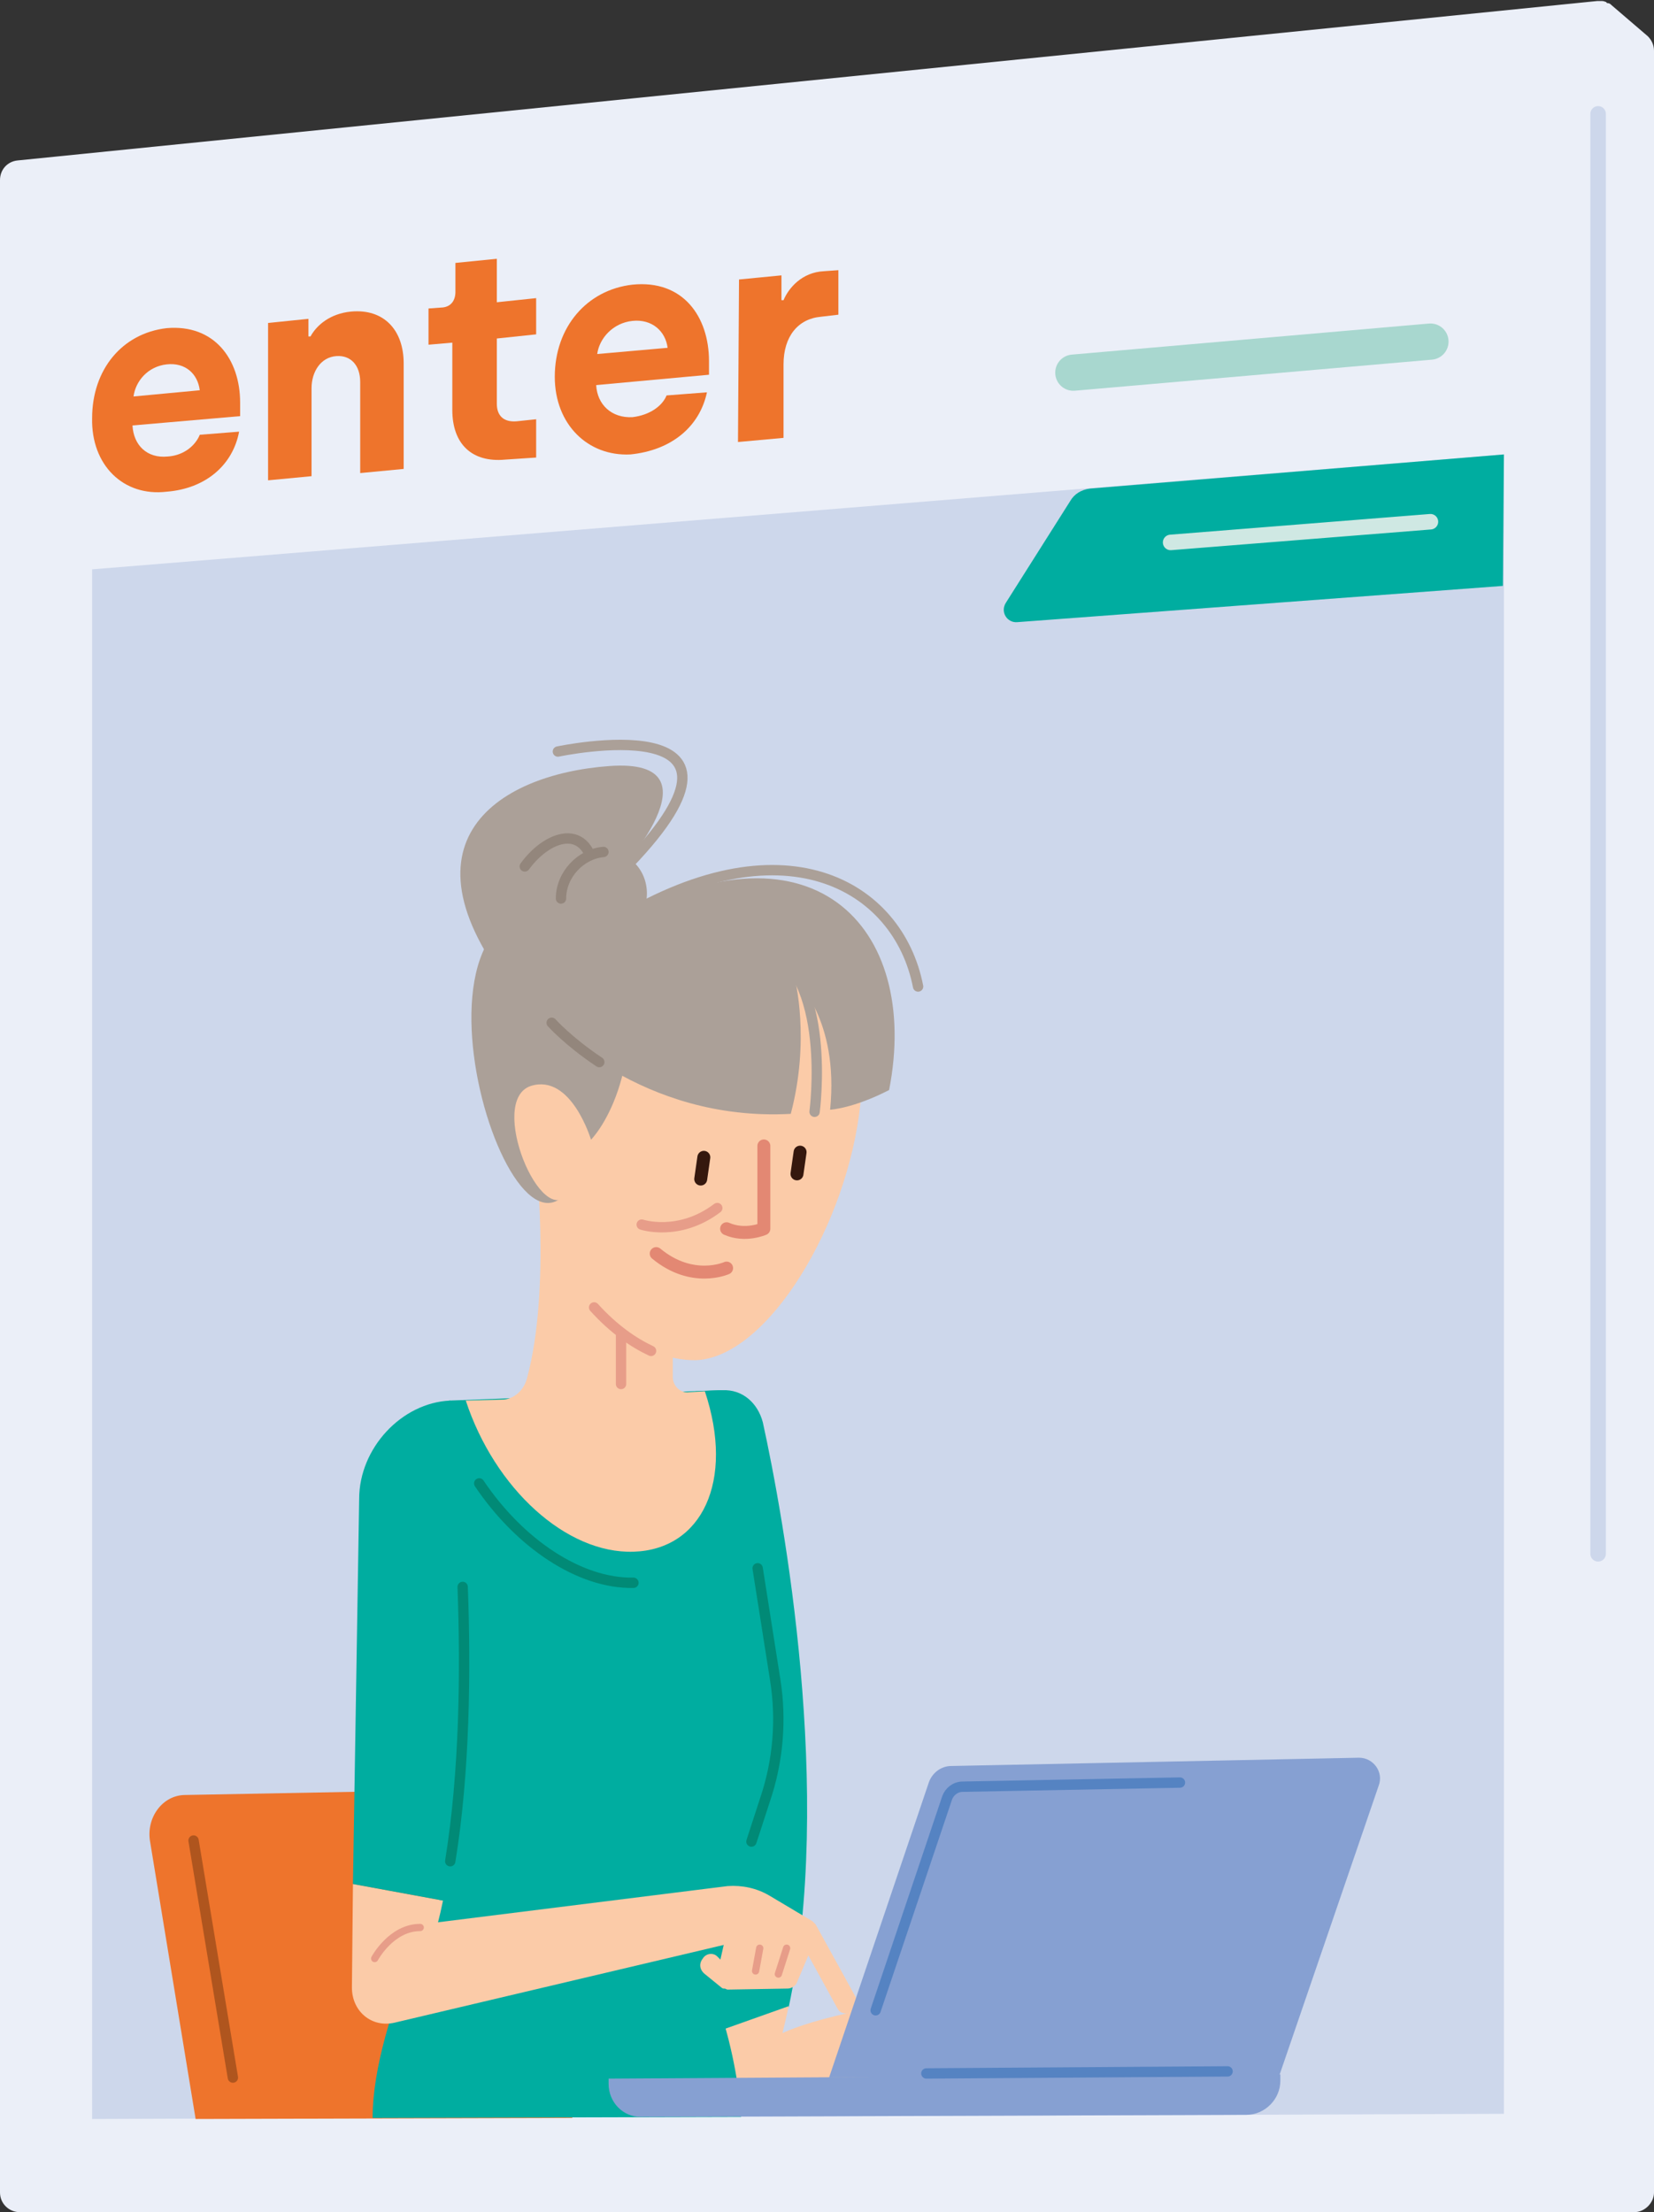 <?xml version="1.0" encoding="utf-8"?>
<!-- Generator: Adobe Illustrator 27.6.1, SVG Export Plug-In . SVG Version: 6.00 Build 0)  -->
<svg version="1.1" id="Illustraties" xmlns="http://www.w3.org/2000/svg" xmlns:xlink="http://www.w3.org/1999/xlink" x="0px"
	 y="0px" viewBox="0 0 159.8 213.7" style="enable-background:new 0 0 159.8 213.7;" xml:space="preserve">
<rect x="0" y="0" width="159.8" height="213.7" fill="#333333" stroke="none"/>
<style type="text/css">
	.st0{fill:#EBEFF8;}
	.st1{fill:none;stroke:#CDD7EB;stroke-width:1.5;stroke-linecap:round;stroke-linejoin:round;}
	.st2{fill:#CDD7EB;}
	.st3{fill:#00ADA0;}
	.st4{fill:#EE742C;}
	.st5{fill:none;stroke:#AF551E;stroke-linecap:round;stroke-linejoin:round;}
	.st6{fill:#FBCBA8;}
	.st7{fill:none;stroke:#018A76;stroke-linecap:round;stroke-linejoin:round;}
	.st8{fill:#ABA098;}
	.st9{fill:none;stroke:#93867C;stroke-linecap:round;stroke-miterlimit:10;}
	.st10{fill:none;stroke:#ABA098;stroke-linecap:round;stroke-linejoin:round;}
	.st11{fill:none;stroke:#E79D89;stroke-linecap:round;stroke-linejoin:round;}
	.st12{fill:none;stroke:#35180E;stroke-width:1.25;stroke-linecap:round;stroke-linejoin:round;}
	.st13{fill:none;stroke:#E38873;stroke-width:1.25;stroke-linecap:round;stroke-linejoin:round;}
	.st14{fill:none;stroke:#E79D89;stroke-width:0.7;stroke-linecap:round;stroke-miterlimit:10;}
	.st15{fill:#86A0D2;}
	.st16{fill:none;stroke:#5583C2;stroke-linecap:round;stroke-linejoin:round;}
	.st17{fill:none;stroke:#A8D7CF;stroke-width:3.5;stroke-linecap:round;stroke-miterlimit:10;}
	.st18{fill:none;stroke:#CFE8E3;stroke-width:1.5;stroke-linecap:round;stroke-miterlimit:10;}
</style>
<path class="st0" d="M159.2,3.5l-3.5-3c0,0,0,0,0,0c-0.1-0.1-0.2-0.2-0.4-0.2c0,0-0.1,0-0.1-0.1c-0.1,0-0.2-0.1-0.4-0.1
	c0,0-0.1,0-0.1,0c-0.1,0-0.3,0-0.4,0L1.7,15.5c-1,0.1-1.7,0.9-1.7,1.9v194.4c0,1.1,0.9,1.9,1.9,1.9h156c1,0,1.9-0.9,1.9-1.9V4.9
	C159.8,4.4,159.6,3.9,159.2,3.5L159.2,3.5z"/>
<line class="st1" x1="154.4" y1="150.1" x2="154.4" y2="11"/>
<polygon class="st2" points="145.3,43.9 8.9,55 8.9,204.7 145.3,204.2 "/>
<path class="st3" d="M145.3,43.9l-40,3.3c-0.8,0.1-1.5,0.5-1.9,1.2l-6.2,9.8c-0.6,0.9,0.1,2,1.1,1.9l46.9-3.5L145.3,43.9L145.3,43.9
	z"/>
<g>
	<path class="st4" d="M8.9,40.4c0-4.7,2.9-8.2,7.2-8.7c4.6-0.4,7.1,3,7.1,7.2v1.3l-10.4,0.9c0.1,1.9,1.4,3.2,3.4,3
		c1.6-0.1,2.7-1.1,3.1-2.1l3.8-0.3c-0.6,3.2-3.2,5.5-7,5.8C11.9,48,8.8,44.9,8.9,40.4L8.9,40.4z M19.3,37.7
		c-0.2-1.6-1.4-2.7-3.2-2.5c-1.8,0.2-3,1.6-3.2,3.1L19.3,37.7z"/>
	<path class="st4" d="M25.9,31.2l3.9-0.4v1.7l0.2,0c0.6-1.1,1.9-2.2,3.9-2.4c3.2-0.3,5.1,1.8,5.1,5v10.2l-4.2,0.4v-8.8
		c0-1.6-0.9-2.6-2.3-2.5c-1.5,0.1-2.4,1.5-2.4,3.1V46l-4.2,0.4C25.9,46.4,25.9,31.2,25.9,31.2z"/>
	<path class="st4" d="M43.7,39.6v-6.5l-2.3,0.2v-3.5l1.4-0.1c0.8-0.1,1.2-0.7,1.2-1.5v-2.8l4-0.4v4.2l3.8-0.4v3.5L48,32.7V39
		c0,1.1,0.6,1.8,1.9,1.7l1.9-0.2v3.7l-3,0.2C45.6,44.7,43.7,42.9,43.7,39.6L43.7,39.6z"/>
	<path class="st4" d="M53.6,36.4c0-4.8,3.1-8.4,7.5-8.9c4.9-0.5,7.4,3.1,7.4,7.4v1.3l-10.9,1c0.1,1.9,1.5,3.2,3.5,3.1
		c1.7-0.2,2.9-1.1,3.3-2.1l3.9-0.3c-0.7,3.3-3.4,5.6-7.4,6C56.8,44.1,53.6,41,53.6,36.4L53.6,36.4z M64.5,33.6
		c-0.2-1.6-1.5-2.8-3.4-2.6s-3.2,1.7-3.4,3.2L64.5,33.6z"/>
	<path class="st4" d="M71.4,27l4.1-0.4V29l0.2,0c0.5-1.2,1.8-2.7,3.9-2.8l1.4-0.1v4.3l-1.7,0.2c-2.2,0.2-3.6,1.9-3.6,4.6v7.1
		l-4.4,0.4L71.4,27L71.4,27z"/>
</g>
<g>
	<g>
		<path class="st4" d="M18.9,204.7l36.4-0.1l-5.4-31.8l-32,0.6c-2.2,0-3.8,2.2-3.4,4.5L18.9,204.7L18.9,204.7z"/>
		<line class="st5" x1="18.7" y1="177.8" x2="22.5" y2="200.7"/>
	</g>
	<g>
		<path class="st3" d="M69.4,134.3l-26,1l-0.7,65.5l23.4-0.1l8.8-26.1c1.4-4.2,1.8-8.7,1.1-13.1l-3.8-24.8
			C72,135.3,70.8,134.2,69.4,134.3L69.4,134.3z"/>
		<g>
			<path class="st3" d="M67.2,197v-62.6l2.6-0.1c1.9-0.1,3.4,1.2,3.9,3.1c2,9.1,6.9,35.9,2.5,56.5"/>
			<path class="st6" d="M76.2,193.8c-0.2,0.9-0.4,1.8-0.6,2.6c0,0,6.7-3.3,21.7-3.5v5l-30.1,6.4V197"/>
		</g>
		<path class="st7" d="M72.6,177.9l1.3-4c1.3-3.8,1.6-7.8,1-11.6l-1.7-10.8"/>
		<g>
			<path class="st6" d="M50.9,133.2c2.4-8.8,0.8-22.1,0.8-22.1l13.3,4.7V133c0,0.8,0.6,1.5,1.4,1.5l1.7-0.1
				c2.9,8.7-0.3,15.3-6.9,15.5c-6.5,0.2-13.4-6.1-16.2-14.6l3.7-0.1C49.7,135.1,50.6,134.3,50.9,133.2L50.9,133.2z"/>
			<path class="st7" d="M61.2,152.9c-5.2,0.1-11-3.8-14.9-9.6"/>
			<path class="st8" d="M58.9,74c11.2-0.8,0.6,10.6,0.6,10.6l-8.7,12.7C37.4,81.7,47.8,74.8,58.9,74L58.9,74z"/>
			<path class="st9" d="M50.7,83.7c2.4-3.3,6.6-4.4,6.8,1.5"/>
			<path class="st8" d="M58.9,89.4l3.2,4.6v20.4l-7,0.3C48.5,125,35.6,78.9,58.9,89.4L58.9,89.4z"/>
			<path class="st10" d="M88.7,95.3c-1.9-9.8-13.1-16.4-29.8-5.9"/>
			<path class="st8" d="M54.3,86.8c0,2.4,1.8,4.2,4.1,4s4.1-2.2,4.1-4.5s-1.8-4.2-4.1-4C56.1,82.4,54.3,84.4,54.3,86.8z"/>
			<path class="st9" d="M58.3,82.3c-2.2,0.2-4.1,2.2-4.1,4.5"/>
			<path class="st6" d="M59.9,90.1c3.2,14-2.8,20-2.8,20s-1.9-6.4-5.8-5.2c-4.3,1.4,1.1,14.2,3.7,10.3l0,2.3
				c0.1,5.6,3.1,10.7,7.9,12.9c1.6,0.8,3.1,1,4.3,1C81.2,130.9,98.1,79.6,59.9,90.1L59.9,90.1z"/>
			<path class="st11" d="M62.9,130.5c-1.7-0.8-3.6-2.1-5.5-4.2"/>
			<path class="st8" d="M58.9,89.4c19.5-11.3,30.1,0.1,27,15.9c-3.5,1.8-5.7,1.9-5.7,1.9c0.9-8.8-3.4-12.6-3.4-12.6s1.5,5.8-0.4,13
				c-14.5,0.8-23.2-8.8-23.2-8.8L58.9,89.4L58.9,89.4z"/>
			<line class="st12" x1="77.3" y1="111.3" x2="77" y2="113.4"/>
			<path class="st13" d="M73.8,110.7v8c0,0-1.8,0.8-3.6,0"/>
			<line class="st12" x1="68" y1="111.8" x2="67.7" y2="113.9"/>
			<path class="st13" d="M70.2,122.5c0,0-3.3,1.5-6.8-1.4"/>
			<path class="st10" d="M53.9,72.6c0,0,21.7-4.6,6.8,10.9"/>
			<path class="st10" d="M78.7,107.4c0,0,1.8-13.3-5-16.2"/>
			<path class="st11" d="M62,118.3c0,0,3.6,1.2,7.3-1.6"/>
			<line class="st11" x1="60" y1="128.9" x2="60" y2="133.7"/>
			<path class="st9" d="M57.9,102.6c-3-2-4.6-3.8-4.6-3.8"/>
		</g>
		<path class="st3" d="M63.4,182.8l-19.5-2.2c0,0-7.9,14.2-7.9,24l35.6-0.1C71.6,204.5,71.1,191.8,63.4,182.8L63.4,182.8z"/>
		<g>
			<path class="st6" d="M66.9,183.4l-25.2,4.6c0.4-1.4,0.8-2.9,1.1-4.4l-8.7-1.6L34,192c0,2.3,1.9,3.9,4.1,3.4l34.3-8.1L66.9,183.4
				L66.9,183.4z"/>
			<path class="st6" d="M82.6,192.8l-3.8-6.9c0,0-0.1-0.1-0.1-0.1c0,0,0,0,0,0c-0.1-0.1-0.2-0.2-0.2-0.2c0,0,0,0,0,0l-4.2-2.5
				c-1.2-0.7-2.6-1-4-0.9l-29.6,3.7c-0.5,0.1-0.9,0.5-0.9,1.1v4.1c0,0.3,0.1,0.6,0.3,0.8c0.2,0.2,0.5,0.3,0.8,0.2l29.2-5l-0.5,2.2
				l-0.3-0.3c-0.4-0.4-1.1-0.3-1.4,0.2c-0.4,0.5-0.3,1.1,0.2,1.5l1.6,1.3c0,0,0,0,0,0c0.1,0.1,0.2,0.1,0.2,0.1c0,0,0.1,0,0.1,0
				c0.1,0,0.2,0.1,0.3,0.1l0,0l5.8-0.1c0.4,0,0.8-0.3,0.9-0.6l1.1-2.6l2.8,5.1c0.2,0.4,0.5,0.5,0.9,0.5c0.2,0,0.4-0.1,0.5-0.1
				C82.8,194,82.9,193.3,82.6,192.8L82.6,192.8z"/>
			<line class="st14" x1="73" y1="190.4" x2="73.4" y2="188.2"/>
			<path class="st14" d="M36.2,189.2c0,0,1.6-3,4.4-3"/>
			<path class="st3" d="M42.8,183.6c4.2-19.9,0.7-48.3,0.7-48.3c-4.7,0.2-8.8,4.6-8.8,9.5L34.1,182L42.8,183.6z"/>
			<path class="st7" d="M43.5,179.8c1.4-8.6,1.5-18.4,1.2-26.5"/>
			<line class="st14" x1="75.2" y1="190.7" x2="76" y2="188.2"/>
		</g>
	</g>
	<g>
		<path class="st15" d="M80.1,200.7l43.5-0.2l9.6-28c0.5-1.3-0.5-2.7-1.9-2.7l-39.4,0.8c-1,0-1.9,0.7-2.2,1.7L80.1,200.7L80.1,200.7
			z"/>
		<path class="st16" d="M114,172.2l-21,0.4c-0.7,0-1.3,0.5-1.5,1.1l-6.9,20.5"/>
		<path class="st15" d="M123.6,200.4l-64.8,0.4v0.5c0,1.8,1.4,3.2,3.1,3.2l58.5-0.2c1.8,0,3.3-1.5,3.3-3.3V200.4L123.6,200.4z"/>
		<line class="st16" x1="89.5" y1="200.3" x2="118.6" y2="200.1"/>
	</g>
</g>
<line class="st17" x1="103.7" y1="36" x2="138.2" y2="33"/>
<line class="st18" x1="113.1" y1="52.4" x2="138.2" y2="50.4"/>
</svg>
